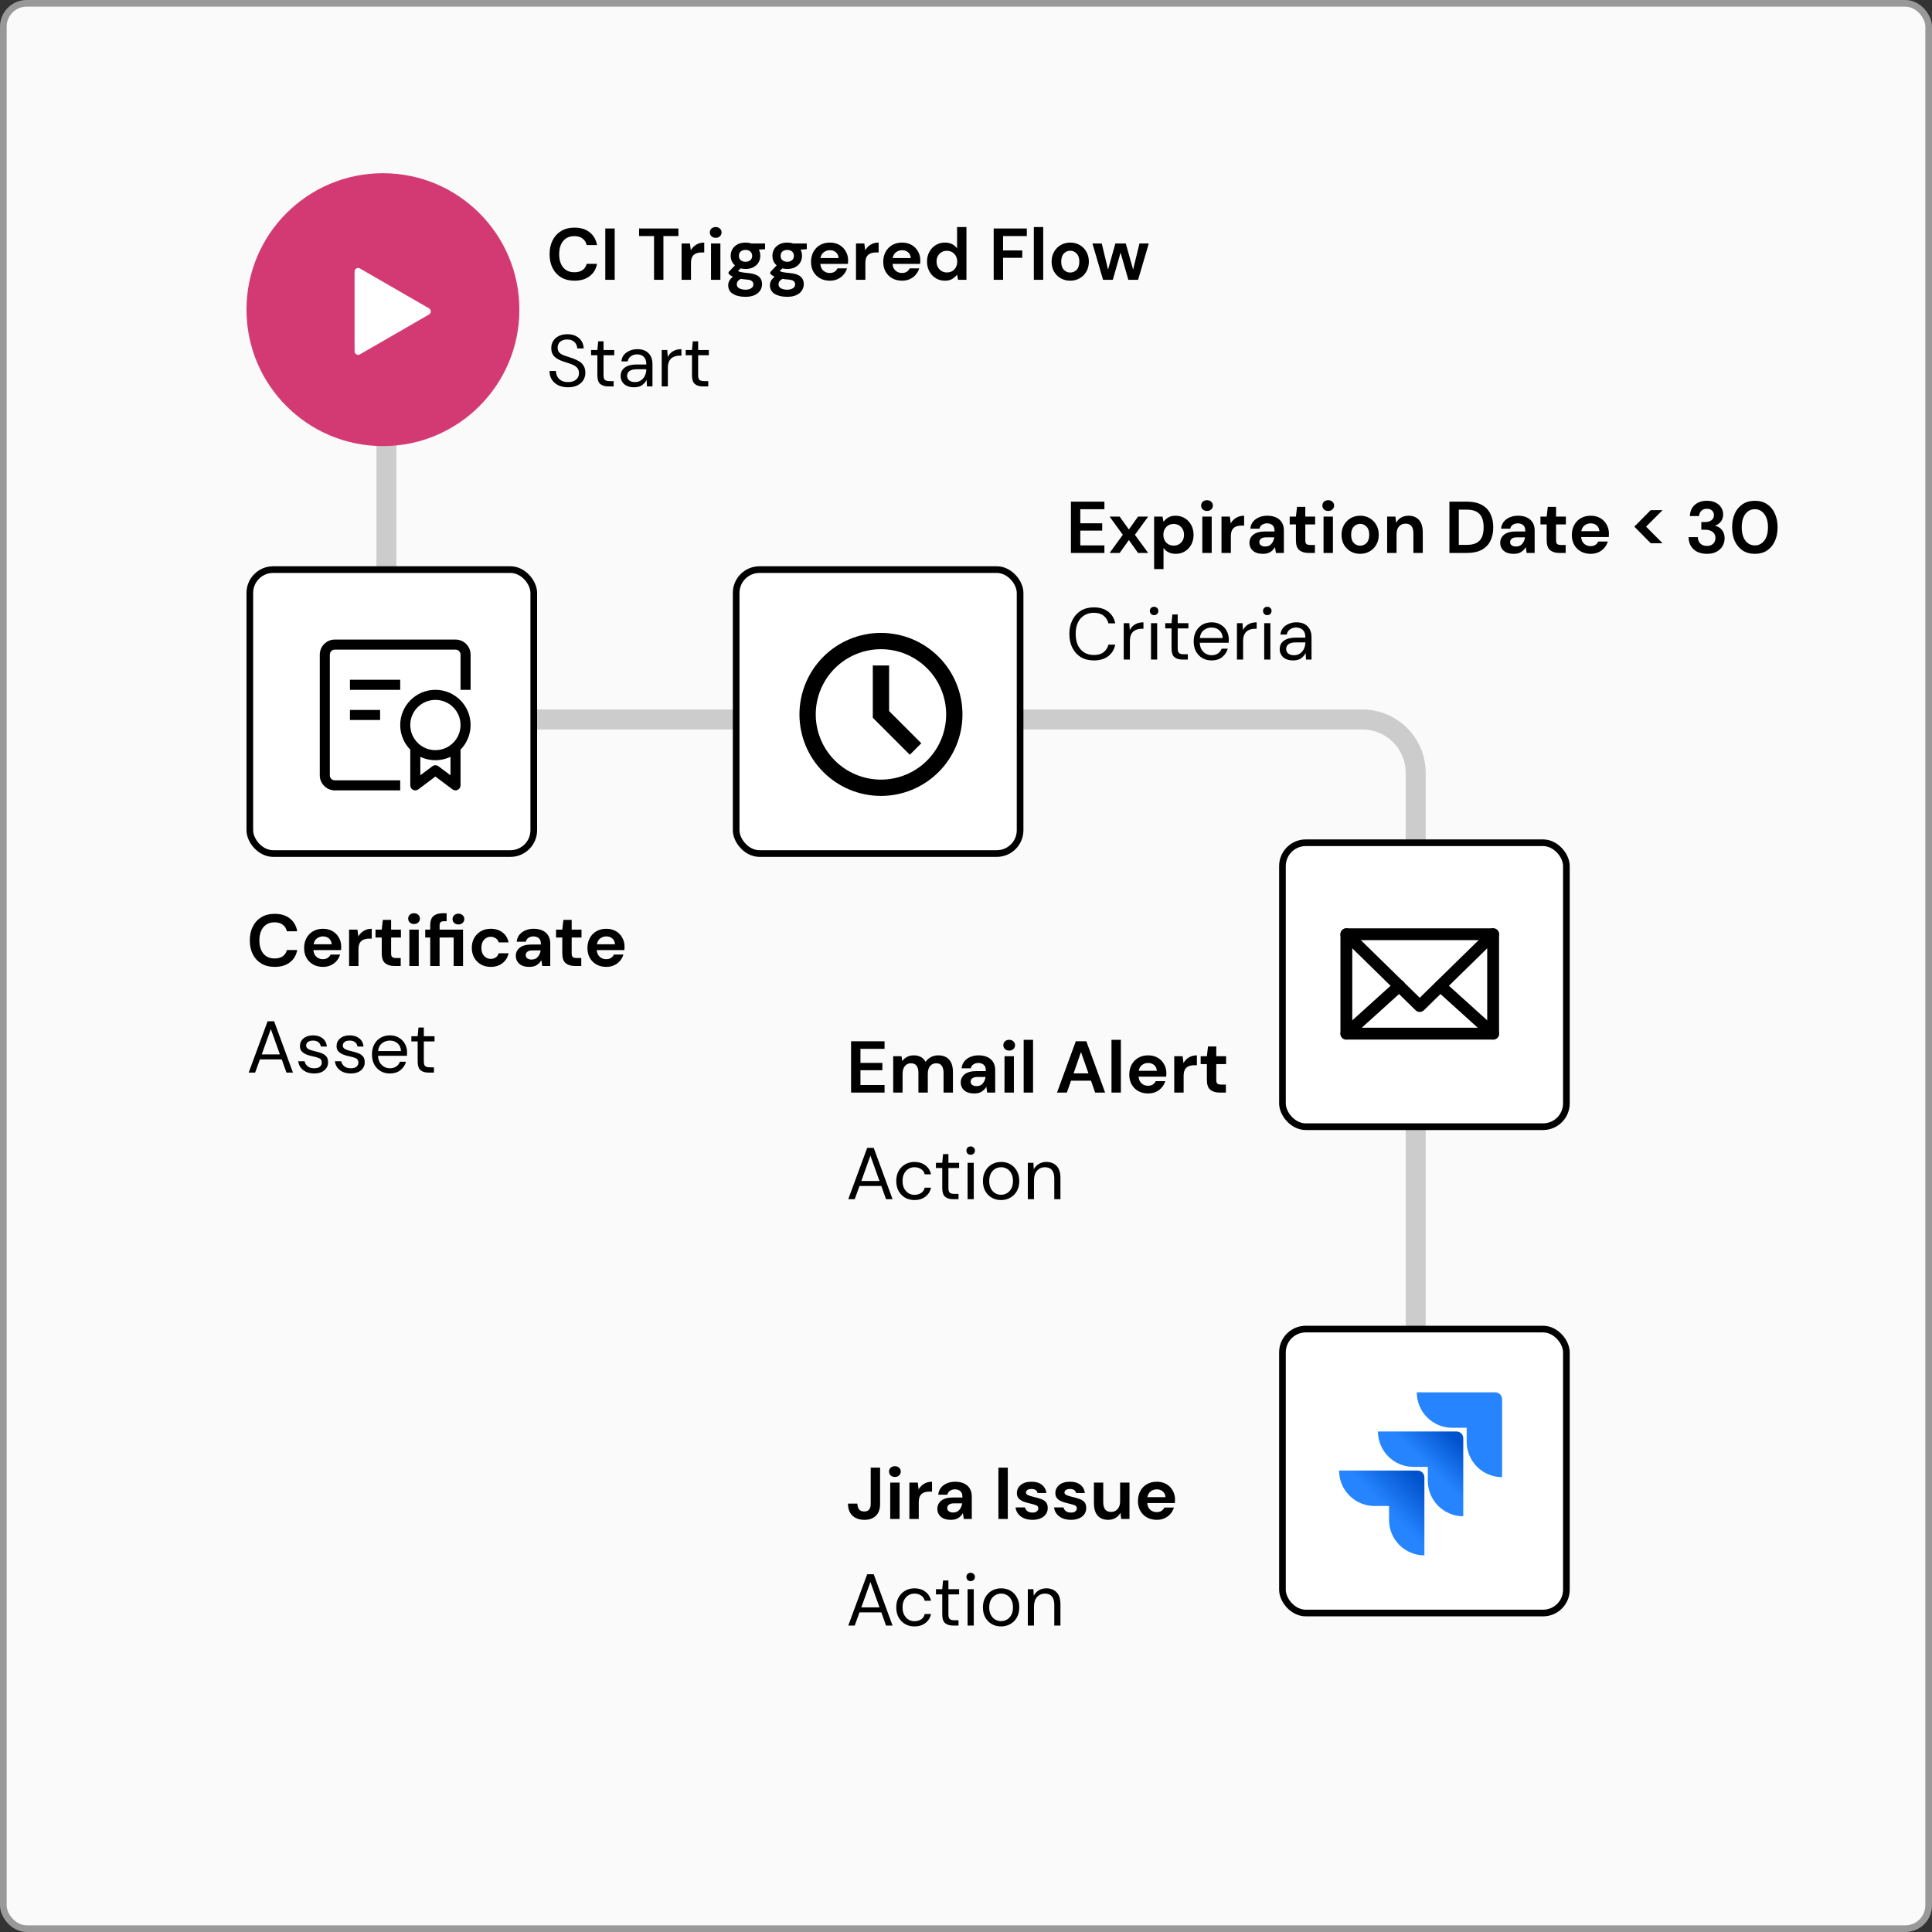 <svg width="290" height="290" viewBox="0 0 290 290" fill="none" xmlns="http://www.w3.org/2000/svg">
<rect x="0" y="0" width="290" height="290" fill="#333333" stroke="none"/>
<rect x="0.5" y="0.5" width="289" height="289" rx="3.5" fill="#FAFAFA"/>
<rect x="0.5" y="0.5" width="289" height="289" rx="3.5" stroke="#999999"/>
<path d="M58 57.5V100C58 104.418 61.582 108 66 108H204.5C208.918 108 212.5 111.582 212.5 116V208" stroke="#CCCCCC" stroke-width="3"/>
<path d="M160.748 83V75.3H165.775V76.433H162.156V78.545H165.445V79.645H162.156V81.867H165.775V83H160.748ZM166.557 83L168.537 80.272L166.557 77.544H168.064L169.45 79.48L170.825 77.544H172.343L170.352 80.272L172.343 83H170.825L169.45 81.064L168.064 83H166.557ZM173.24 85.42V77.544H174.494L174.648 78.325C174.824 78.083 175.055 77.87 175.341 77.687C175.635 77.504 176.012 77.412 176.474 77.412C176.988 77.412 177.446 77.537 177.849 77.786C178.253 78.035 178.572 78.376 178.806 78.809C179.041 79.242 179.158 79.733 179.158 80.283C179.158 80.833 179.041 81.324 178.806 81.757C178.572 82.182 178.253 82.52 177.849 82.769C177.446 83.011 176.988 83.132 176.474 83.132C176.064 83.132 175.704 83.055 175.396 82.901C175.088 82.747 174.839 82.531 174.648 82.252V85.42H173.24ZM176.177 81.9C176.625 81.9 176.995 81.75 177.288 81.449C177.582 81.148 177.728 80.76 177.728 80.283C177.728 79.806 177.582 79.414 177.288 79.106C176.995 78.798 176.625 78.644 176.177 78.644C175.723 78.644 175.349 78.798 175.055 79.106C174.769 79.407 174.626 79.795 174.626 80.272C174.626 80.749 174.769 81.141 175.055 81.449C175.349 81.75 175.723 81.9 176.177 81.9ZM181.175 76.697C180.919 76.697 180.706 76.62 180.537 76.466C180.376 76.312 180.295 76.118 180.295 75.883C180.295 75.648 180.376 75.458 180.537 75.311C180.706 75.157 180.919 75.08 181.175 75.08C181.432 75.08 181.641 75.157 181.802 75.311C181.971 75.458 182.055 75.648 182.055 75.883C182.055 76.118 181.971 76.312 181.802 76.466C181.641 76.62 181.432 76.697 181.175 76.697ZM180.471 83V77.544H181.879V83H180.471ZM183.349 83V77.544H184.603L184.735 78.567C184.933 78.215 185.2 77.936 185.538 77.731C185.882 77.518 186.286 77.412 186.748 77.412V78.897H186.352C186.044 78.897 185.769 78.945 185.527 79.04C185.285 79.135 185.094 79.3 184.955 79.535C184.823 79.77 184.757 80.096 184.757 80.514V83H183.349ZM189.591 83.132C189.122 83.132 188.737 83.059 188.436 82.912C188.135 82.758 187.912 82.556 187.765 82.307C187.618 82.058 187.545 81.783 187.545 81.482C187.545 80.976 187.743 80.565 188.139 80.25C188.535 79.935 189.129 79.777 189.921 79.777H191.307V79.645C191.307 79.271 191.201 78.996 190.988 78.82C190.775 78.644 190.511 78.556 190.196 78.556C189.91 78.556 189.661 78.626 189.448 78.765C189.235 78.897 189.103 79.095 189.052 79.359H187.677C187.714 78.963 187.846 78.618 188.073 78.325C188.308 78.032 188.608 77.808 188.975 77.654C189.342 77.493 189.752 77.412 190.207 77.412C190.984 77.412 191.597 77.606 192.044 77.995C192.491 78.384 192.715 78.934 192.715 79.645V83H191.516L191.384 82.12C191.223 82.413 190.995 82.655 190.702 82.846C190.416 83.037 190.046 83.132 189.591 83.132ZM189.91 82.032C190.313 82.032 190.625 81.9 190.845 81.636C191.072 81.372 191.215 81.046 191.274 80.657H190.075C189.701 80.657 189.433 80.727 189.272 80.866C189.111 80.998 189.03 81.163 189.03 81.361C189.03 81.574 189.111 81.739 189.272 81.856C189.433 81.973 189.646 82.032 189.91 82.032ZM196.415 83C195.843 83 195.384 82.861 195.04 82.582C194.695 82.303 194.523 81.808 194.523 81.097V78.721H193.588V77.544H194.523L194.688 76.081H195.931V77.544H197.405V78.721H195.931V81.108C195.931 81.372 195.986 81.555 196.096 81.658C196.213 81.753 196.411 81.801 196.69 81.801H197.372V83H196.415ZM199.372 76.697C199.116 76.697 198.903 76.62 198.734 76.466C198.573 76.312 198.492 76.118 198.492 75.883C198.492 75.648 198.573 75.458 198.734 75.311C198.903 75.157 199.116 75.08 199.372 75.08C199.629 75.08 199.838 75.157 199.999 75.311C200.168 75.458 200.252 75.648 200.252 75.883C200.252 76.118 200.168 76.312 199.999 76.466C199.838 76.62 199.629 76.697 199.372 76.697ZM198.668 83V77.544H200.076V83H198.668ZM204.164 83.132C203.636 83.132 203.159 83.011 202.734 82.769C202.316 82.527 201.982 82.193 201.733 81.768C201.491 81.335 201.37 80.837 201.37 80.272C201.37 79.707 201.495 79.212 201.744 78.787C201.993 78.354 202.327 78.017 202.745 77.775C203.17 77.533 203.647 77.412 204.175 77.412C204.696 77.412 205.165 77.533 205.583 77.775C206.008 78.017 206.342 78.354 206.584 78.787C206.833 79.212 206.958 79.707 206.958 80.272C206.958 80.837 206.833 81.335 206.584 81.768C206.342 82.193 206.008 82.527 205.583 82.769C205.158 83.011 204.685 83.132 204.164 83.132ZM204.164 81.911C204.531 81.911 204.85 81.775 205.121 81.504C205.392 81.225 205.528 80.815 205.528 80.272C205.528 79.729 205.392 79.322 205.121 79.051C204.85 78.772 204.534 78.633 204.175 78.633C203.801 78.633 203.478 78.772 203.207 79.051C202.943 79.322 202.811 79.729 202.811 80.272C202.811 80.815 202.943 81.225 203.207 81.504C203.478 81.775 203.797 81.911 204.164 81.911ZM208.217 83V77.544H209.46L209.57 78.468C209.739 78.145 209.981 77.889 210.296 77.698C210.619 77.507 210.996 77.412 211.429 77.412C212.104 77.412 212.628 77.625 213.002 78.05C213.376 78.475 213.563 79.099 213.563 79.92V83H212.155V80.052C212.155 79.583 212.06 79.223 211.869 78.974C211.678 78.725 211.381 78.6 210.978 78.6C210.582 78.6 210.256 78.739 209.999 79.018C209.75 79.297 209.625 79.685 209.625 80.184V83H208.217ZM217.563 83V75.3H220.192C221.094 75.3 221.835 75.461 222.414 75.784C223.001 76.099 223.434 76.547 223.712 77.126C223.998 77.698 224.141 78.373 224.141 79.15C224.141 79.927 223.998 80.606 223.712 81.185C223.434 81.757 223.001 82.204 222.414 82.527C221.835 82.842 221.094 83 220.192 83H217.563ZM218.971 81.79H220.126C220.772 81.79 221.281 81.687 221.655 81.482C222.029 81.269 222.297 80.969 222.458 80.58C222.62 80.184 222.7 79.707 222.7 79.15C222.7 78.6 222.62 78.127 222.458 77.731C222.297 77.335 222.029 77.031 221.655 76.818C221.281 76.605 220.772 76.499 220.126 76.499H218.971V81.79ZM227.232 83.132C226.762 83.132 226.377 83.059 226.077 82.912C225.776 82.758 225.552 82.556 225.406 82.307C225.259 82.058 225.186 81.783 225.186 81.482C225.186 80.976 225.384 80.565 225.78 80.25C226.176 79.935 226.77 79.777 227.562 79.777H228.948V79.645C228.948 79.271 228.841 78.996 228.629 78.82C228.416 78.644 228.152 78.556 227.837 78.556C227.551 78.556 227.301 78.626 227.089 78.765C226.876 78.897 226.744 79.095 226.693 79.359H225.318C225.354 78.963 225.486 78.618 225.714 78.325C225.948 78.032 226.249 77.808 226.616 77.654C226.982 77.493 227.393 77.412 227.848 77.412C228.625 77.412 229.237 77.606 229.685 77.995C230.132 78.384 230.356 78.934 230.356 79.645V83H229.157L229.025 82.12C228.863 82.413 228.636 82.655 228.343 82.846C228.057 83.037 227.686 83.132 227.232 83.132ZM227.551 82.032C227.954 82.032 228.266 81.9 228.486 81.636C228.713 81.372 228.856 81.046 228.915 80.657H227.716C227.342 80.657 227.074 80.727 226.913 80.866C226.751 80.998 226.671 81.163 226.671 81.361C226.671 81.574 226.751 81.739 226.913 81.856C227.074 81.973 227.287 82.032 227.551 82.032ZM234.055 83C233.483 83 233.025 82.861 232.68 82.582C232.336 82.303 232.163 81.808 232.163 81.097V78.721H231.228V77.544H232.163L232.328 76.081H233.571V77.544H235.045V78.721H233.571V81.108C233.571 81.372 233.626 81.555 233.736 81.658C233.854 81.753 234.052 81.801 234.33 81.801H235.012V83H234.055ZM238.765 83.132C238.215 83.132 237.728 83.015 237.302 82.78C236.877 82.545 236.543 82.215 236.301 81.79C236.059 81.365 235.938 80.873 235.938 80.316C235.938 79.751 236.056 79.249 236.29 78.809C236.532 78.369 236.862 78.028 237.28 77.786C237.706 77.537 238.204 77.412 238.776 77.412C239.312 77.412 239.785 77.529 240.195 77.764C240.606 77.999 240.925 78.321 241.152 78.732C241.387 79.135 241.504 79.586 241.504 80.085C241.504 80.166 241.501 80.25 241.493 80.338C241.493 80.426 241.49 80.518 241.482 80.613H237.335C237.365 81.038 237.511 81.372 237.775 81.614C238.047 81.856 238.373 81.977 238.754 81.977C239.04 81.977 239.279 81.915 239.469 81.79C239.667 81.658 239.814 81.489 239.909 81.284H241.339C241.237 81.629 241.064 81.944 240.822 82.23C240.588 82.509 240.294 82.729 239.942 82.89C239.598 83.051 239.205 83.132 238.765 83.132ZM238.776 78.556C238.432 78.556 238.127 78.655 237.863 78.853C237.599 79.044 237.431 79.337 237.357 79.733H240.074C240.052 79.374 239.92 79.088 239.678 78.875C239.436 78.662 239.136 78.556 238.776 78.556ZM247.774 81.537L245.321 79.051L247.774 76.576H249.556L247.081 79.051L249.556 81.537H247.774ZM256.219 83.132C255.713 83.132 255.255 83.044 254.844 82.868C254.433 82.685 254.103 82.406 253.854 82.032C253.605 81.658 253.473 81.189 253.458 80.624H254.844C254.851 80.998 254.972 81.313 255.207 81.57C255.449 81.819 255.786 81.944 256.219 81.944C256.63 81.944 256.945 81.83 257.165 81.603C257.385 81.376 257.495 81.09 257.495 80.745C257.495 80.342 257.348 80.037 257.055 79.832C256.769 79.619 256.399 79.513 255.944 79.513H255.372V78.358H255.955C256.329 78.358 256.641 78.27 256.89 78.094C257.139 77.918 257.264 77.658 257.264 77.313C257.264 77.027 257.169 76.8 256.978 76.631C256.795 76.455 256.538 76.367 256.208 76.367C255.849 76.367 255.566 76.473 255.361 76.686C255.163 76.899 255.053 77.159 255.031 77.467H253.656C253.685 76.756 253.931 76.195 254.393 75.784C254.862 75.373 255.467 75.168 256.208 75.168C256.736 75.168 257.18 75.263 257.539 75.454C257.906 75.637 258.181 75.883 258.364 76.191C258.555 76.499 258.65 76.84 258.65 77.214C258.65 77.647 258.529 78.013 258.287 78.314C258.052 78.607 257.759 78.805 257.407 78.908C257.84 78.996 258.192 79.209 258.463 79.546C258.734 79.876 258.87 80.294 258.87 80.8C258.87 81.225 258.767 81.614 258.562 81.966C258.357 82.318 258.056 82.6 257.66 82.813C257.271 83.026 256.791 83.132 256.219 83.132ZM263.41 83.132C262.699 83.132 262.09 82.967 261.584 82.637C261.078 82.3 260.686 81.834 260.407 81.24C260.136 80.639 260 79.942 260 79.15C260 78.365 260.136 77.672 260.407 77.071C260.686 76.47 261.078 76.004 261.584 75.674C262.09 75.337 262.699 75.168 263.41 75.168C264.121 75.168 264.73 75.337 265.236 75.674C265.742 76.004 266.131 76.47 266.402 77.071C266.681 77.672 266.82 78.365 266.82 79.15C266.82 79.942 266.681 80.639 266.402 81.24C266.131 81.834 265.742 82.3 265.236 82.637C264.73 82.967 264.121 83.132 263.41 83.132ZM263.41 81.867C263.989 81.867 264.462 81.625 264.829 81.141C265.196 80.657 265.379 79.993 265.379 79.15C265.379 78.307 265.196 77.643 264.829 77.159C264.462 76.675 263.989 76.433 263.41 76.433C262.823 76.433 262.347 76.675 261.98 77.159C261.621 77.643 261.441 78.307 261.441 79.15C261.441 79.993 261.621 80.657 261.98 81.141C262.347 81.625 262.823 81.867 263.41 81.867ZM164.191 99.132C163.436 99.132 162.783 98.967 162.233 98.637C161.69 98.3 161.269 97.834 160.968 97.24C160.667 96.639 160.517 95.942 160.517 95.15C160.517 94.365 160.667 93.676 160.968 93.082C161.269 92.481 161.69 92.011 162.233 91.674C162.783 91.337 163.436 91.168 164.191 91.168C165.071 91.168 165.786 91.381 166.336 91.806C166.893 92.224 167.249 92.811 167.403 93.566H166.38C166.263 93.089 166.021 92.708 165.654 92.422C165.295 92.129 164.807 91.982 164.191 91.982C163.641 91.982 163.161 92.11 162.75 92.367C162.339 92.616 162.02 92.979 161.793 93.456C161.573 93.925 161.463 94.49 161.463 95.15C161.463 95.81 161.573 96.378 161.793 96.855C162.02 97.324 162.339 97.687 162.75 97.944C163.161 98.193 163.641 98.318 164.191 98.318C164.807 98.318 165.295 98.179 165.654 97.9C166.021 97.614 166.263 97.236 166.38 96.767H167.403C167.249 97.508 166.893 98.087 166.336 98.505C165.786 98.923 165.071 99.132 164.191 99.132ZM168.676 99V93.544H169.512L169.589 94.589C169.758 94.23 170.014 93.944 170.359 93.731C170.704 93.518 171.129 93.412 171.635 93.412V94.38H171.382C171.059 94.38 170.762 94.439 170.491 94.556C170.22 94.666 170.003 94.857 169.842 95.128C169.681 95.399 169.6 95.773 169.6 96.25V99H168.676ZM173.233 92.334C173.05 92.334 172.896 92.275 172.771 92.158C172.654 92.033 172.595 91.879 172.595 91.696C172.595 91.52 172.654 91.373 172.771 91.256C172.896 91.139 173.05 91.08 173.233 91.08C173.409 91.08 173.559 91.139 173.684 91.256C173.809 91.373 173.871 91.52 173.871 91.696C173.871 91.879 173.809 92.033 173.684 92.158C173.559 92.275 173.409 92.334 173.233 92.334ZM172.771 99V93.544H173.695V99H172.771ZM177.46 99C176.961 99 176.569 98.879 176.283 98.637C175.997 98.395 175.854 97.959 175.854 97.328V94.325H174.908V93.544H175.854L175.975 92.235H176.778V93.544H178.384V94.325H176.778V97.328C176.778 97.673 176.848 97.907 176.987 98.032C177.126 98.149 177.372 98.208 177.724 98.208H178.296V99H177.46ZM181.86 99.132C181.34 99.132 180.878 99.015 180.474 98.78C180.071 98.538 179.752 98.204 179.517 97.779C179.29 97.354 179.176 96.851 179.176 96.272C179.176 95.7 179.29 95.201 179.517 94.776C179.745 94.343 180.06 94.01 180.463 93.775C180.874 93.533 181.347 93.412 181.882 93.412C182.41 93.412 182.865 93.533 183.246 93.775C183.635 94.01 183.932 94.321 184.137 94.71C184.343 95.099 184.445 95.517 184.445 95.964C184.445 96.045 184.442 96.125 184.434 96.206C184.434 96.287 184.434 96.378 184.434 96.481H180.089C180.111 96.899 180.207 97.247 180.375 97.526C180.551 97.797 180.768 98.003 181.024 98.142C181.288 98.281 181.567 98.351 181.86 98.351C182.242 98.351 182.561 98.263 182.817 98.087C183.074 97.911 183.261 97.673 183.378 97.372H184.291C184.145 97.878 183.862 98.3 183.444 98.637C183.034 98.967 182.506 99.132 181.86 99.132ZM181.86 94.193C181.42 94.193 181.028 94.329 180.683 94.6C180.346 94.864 180.152 95.253 180.1 95.766H183.532C183.51 95.275 183.342 94.89 183.026 94.611C182.711 94.332 182.322 94.193 181.86 94.193ZM185.67 99V93.544H186.506L186.583 94.589C186.752 94.23 187.008 93.944 187.353 93.731C187.698 93.518 188.123 93.412 188.629 93.412V94.38H188.376C188.053 94.38 187.756 94.439 187.485 94.556C187.214 94.666 186.997 94.857 186.836 95.128C186.675 95.399 186.594 95.773 186.594 96.25V99H185.67ZM190.227 92.334C190.044 92.334 189.89 92.275 189.765 92.158C189.648 92.033 189.589 91.879 189.589 91.696C189.589 91.52 189.648 91.373 189.765 91.256C189.89 91.139 190.044 91.08 190.227 91.08C190.403 91.08 190.554 91.139 190.678 91.256C190.803 91.373 190.865 91.52 190.865 91.696C190.865 91.879 190.803 92.033 190.678 92.158C190.554 92.275 190.403 92.334 190.227 92.334ZM189.765 99V93.544H190.689V99H189.765ZM194.113 99.132C193.658 99.132 193.281 99.055 192.98 98.901C192.679 98.747 192.456 98.542 192.309 98.285C192.162 98.028 192.089 97.75 192.089 97.449C192.089 96.892 192.302 96.463 192.727 96.162C193.152 95.861 193.732 95.711 194.465 95.711H195.939V95.645C195.939 95.168 195.814 94.809 195.565 94.567C195.316 94.318 194.982 94.193 194.564 94.193C194.205 94.193 193.893 94.285 193.629 94.468C193.372 94.644 193.211 94.904 193.145 95.249H192.199C192.236 94.853 192.368 94.519 192.595 94.248C192.83 93.977 193.119 93.771 193.464 93.632C193.809 93.485 194.175 93.412 194.564 93.412C195.327 93.412 195.899 93.617 196.28 94.028C196.669 94.431 196.863 94.97 196.863 95.645V99H196.038L195.983 98.021C195.829 98.329 195.602 98.593 195.301 98.813C195.008 99.026 194.612 99.132 194.113 99.132ZM194.256 98.351C194.608 98.351 194.909 98.259 195.158 98.076C195.415 97.893 195.609 97.654 195.741 97.361C195.873 97.068 195.939 96.76 195.939 96.437V96.426H194.542C193.999 96.426 193.614 96.521 193.387 96.712C193.167 96.895 193.057 97.126 193.057 97.405C193.057 97.691 193.16 97.922 193.365 98.098C193.578 98.267 193.875 98.351 194.256 98.351Z" fill="black"/>
<path d="M127.748 164V156.3H132.775V157.433H129.156V159.545H132.445V160.645H129.156V162.867H132.775V164H127.748ZM134.074 164V158.544H135.317L135.438 159.281C135.614 159.017 135.845 158.808 136.131 158.654C136.425 158.493 136.762 158.412 137.143 158.412C137.987 158.412 138.584 158.738 138.936 159.391C139.134 159.09 139.398 158.852 139.728 158.676C140.066 158.5 140.432 158.412 140.828 158.412C141.54 158.412 142.086 158.625 142.467 159.05C142.849 159.475 143.039 160.099 143.039 160.92V164H141.631V161.052C141.631 160.583 141.54 160.223 141.356 159.974C141.18 159.725 140.905 159.6 140.531 159.6C140.15 159.6 139.842 159.739 139.607 160.018C139.38 160.297 139.266 160.685 139.266 161.184V164H137.858V161.052C137.858 160.583 137.767 160.223 137.583 159.974C137.4 159.725 137.118 159.6 136.736 159.6C136.362 159.6 136.058 159.739 135.823 160.018C135.596 160.297 135.482 160.685 135.482 161.184V164H134.074ZM146.257 164.132C145.788 164.132 145.403 164.059 145.102 163.912C144.801 163.758 144.578 163.556 144.431 163.307C144.284 163.058 144.211 162.783 144.211 162.482C144.211 161.976 144.409 161.565 144.805 161.25C145.201 160.935 145.795 160.777 146.587 160.777H147.973V160.645C147.973 160.271 147.867 159.996 147.654 159.82C147.441 159.644 147.177 159.556 146.862 159.556C146.576 159.556 146.327 159.626 146.114 159.765C145.901 159.897 145.769 160.095 145.718 160.359H144.343C144.38 159.963 144.512 159.618 144.739 159.325C144.974 159.032 145.274 158.808 145.641 158.654C146.008 158.493 146.418 158.412 146.873 158.412C147.65 158.412 148.263 158.606 148.71 158.995C149.157 159.384 149.381 159.934 149.381 160.645V164H148.182L148.05 163.12C147.889 163.413 147.661 163.655 147.368 163.846C147.082 164.037 146.712 164.132 146.257 164.132ZM146.576 163.032C146.979 163.032 147.291 162.9 147.511 162.636C147.738 162.372 147.881 162.046 147.94 161.657H146.741C146.367 161.657 146.099 161.727 145.938 161.866C145.777 161.998 145.696 162.163 145.696 162.361C145.696 162.574 145.777 162.739 145.938 162.856C146.099 162.973 146.312 163.032 146.576 163.032ZM151.484 157.697C151.227 157.697 151.014 157.62 150.846 157.466C150.684 157.312 150.604 157.118 150.604 156.883C150.604 156.648 150.684 156.458 150.846 156.311C151.014 156.157 151.227 156.08 151.484 156.08C151.74 156.08 151.949 156.157 152.111 156.311C152.279 156.458 152.364 156.648 152.364 156.883C152.364 157.118 152.279 157.312 152.111 157.466C151.949 157.62 151.74 157.697 151.484 157.697ZM150.78 164V158.544H152.188V164H150.78ZM153.657 164V156.08H155.065V164H153.657ZM158.663 164L161.479 156.3H163.063L165.879 164H164.383L163.767 162.218H160.764L160.137 164H158.663ZM161.149 161.118H163.382L162.26 157.917L161.149 161.118ZM166.838 164V156.08H168.246V164H166.838ZM172.336 164.132C171.786 164.132 171.298 164.015 170.873 163.78C170.447 163.545 170.114 163.215 169.872 162.79C169.63 162.365 169.509 161.873 169.509 161.316C169.509 160.751 169.626 160.249 169.861 159.809C170.103 159.369 170.433 159.028 170.851 158.786C171.276 158.537 171.775 158.412 172.347 158.412C172.882 158.412 173.355 158.529 173.766 158.764C174.176 158.999 174.495 159.321 174.723 159.732C174.957 160.135 175.075 160.586 175.075 161.085C175.075 161.166 175.071 161.25 175.064 161.338C175.064 161.426 175.06 161.518 175.053 161.613H170.906C170.935 162.038 171.082 162.372 171.346 162.614C171.617 162.856 171.943 162.977 172.325 162.977C172.611 162.977 172.849 162.915 173.04 162.79C173.238 162.658 173.384 162.489 173.48 162.284H174.91C174.807 162.629 174.635 162.944 174.393 163.23C174.158 163.509 173.865 163.729 173.513 163.89C173.168 164.051 172.776 164.132 172.336 164.132ZM172.347 159.556C172.002 159.556 171.698 159.655 171.434 159.853C171.17 160.044 171.001 160.337 170.928 160.733H173.645C173.623 160.374 173.491 160.088 173.249 159.875C173.007 159.662 172.706 159.556 172.347 159.556ZM176.259 164V158.544H177.513L177.645 159.567C177.843 159.215 178.111 158.936 178.448 158.731C178.793 158.518 179.196 158.412 179.658 158.412V159.897H179.262C178.954 159.897 178.679 159.945 178.437 160.04C178.195 160.135 178.004 160.3 177.865 160.535C177.733 160.77 177.667 161.096 177.667 161.514V164H176.259ZM183.051 164C182.479 164 182.021 163.861 181.676 163.582C181.332 163.303 181.159 162.808 181.159 162.097V159.721H180.224V158.544H181.159L181.324 157.081H182.567V158.544H184.041V159.721H182.567V162.108C182.567 162.372 182.622 162.555 182.732 162.658C182.85 162.753 183.048 162.801 183.326 162.801H184.008V164H183.051ZM127.33 180L130.168 172.3H131.147L133.974 180H132.995L132.291 178.02H129.013L128.298 180H127.33ZM129.288 177.272H132.016L130.652 173.466L129.288 177.272ZM137.271 180.132C136.75 180.132 136.281 180.015 135.863 179.78C135.452 179.538 135.126 179.204 134.884 178.779C134.649 178.346 134.532 177.844 134.532 177.272C134.532 176.7 134.649 176.201 134.884 175.776C135.126 175.343 135.452 175.01 135.863 174.775C136.281 174.533 136.75 174.412 137.271 174.412C137.916 174.412 138.459 174.581 138.899 174.918C139.346 175.255 139.629 175.706 139.746 176.271H138.8C138.727 175.934 138.547 175.673 138.261 175.49C137.975 175.299 137.641 175.204 137.26 175.204C136.952 175.204 136.662 175.281 136.391 175.435C136.12 175.589 135.9 175.82 135.731 176.128C135.562 176.436 135.478 176.817 135.478 177.272C135.478 177.727 135.562 178.108 135.731 178.416C135.9 178.724 136.12 178.959 136.391 179.12C136.662 179.274 136.952 179.351 137.26 179.351C137.641 179.351 137.975 179.259 138.261 179.076C138.547 178.885 138.727 178.618 138.8 178.273H139.746C139.636 178.823 139.357 179.27 138.91 179.615C138.463 179.96 137.916 180.132 137.271 180.132ZM143.042 180C142.543 180 142.151 179.879 141.865 179.637C141.579 179.395 141.436 178.959 141.436 178.328V175.325H140.49V174.544H141.436L141.557 173.235H142.36V174.544H143.966V175.325H142.36V178.328C142.36 178.673 142.43 178.907 142.569 179.032C142.708 179.149 142.954 179.208 143.306 179.208H143.878V180H143.042ZM145.701 173.334C145.518 173.334 145.364 173.275 145.239 173.158C145.122 173.033 145.063 172.879 145.063 172.696C145.063 172.52 145.122 172.373 145.239 172.256C145.364 172.139 145.518 172.08 145.701 172.08C145.877 172.08 146.027 172.139 146.152 172.256C146.277 172.373 146.339 172.52 146.339 172.696C146.339 172.879 146.277 173.033 146.152 173.158C146.027 173.275 145.877 173.334 145.701 173.334ZM145.239 180V174.544H146.163V180H145.239ZM150.258 180.132C149.744 180.132 149.282 180.015 148.872 179.78C148.461 179.545 148.135 179.215 147.893 178.79C147.658 178.357 147.541 177.851 147.541 177.272C147.541 176.693 147.662 176.19 147.904 175.765C148.146 175.332 148.472 174.999 148.883 174.764C149.301 174.529 149.766 174.412 150.28 174.412C150.793 174.412 151.255 174.529 151.666 174.764C152.076 174.999 152.399 175.332 152.634 175.765C152.876 176.19 152.997 176.693 152.997 177.272C152.997 177.851 152.876 178.357 152.634 178.79C152.392 179.215 152.062 179.545 151.644 179.78C151.233 180.015 150.771 180.132 150.258 180.132ZM150.258 179.34C150.573 179.34 150.866 179.263 151.138 179.109C151.409 178.955 151.629 178.724 151.798 178.416C151.966 178.108 152.051 177.727 152.051 177.272C152.051 176.817 151.966 176.436 151.798 176.128C151.636 175.82 151.42 175.589 151.149 175.435C150.877 175.281 150.588 175.204 150.28 175.204C149.964 175.204 149.671 175.281 149.4 175.435C149.128 175.589 148.908 175.82 148.74 176.128C148.571 176.436 148.487 176.817 148.487 177.272C148.487 177.727 148.571 178.108 148.74 178.416C148.908 178.724 149.125 178.955 149.389 179.109C149.66 179.263 149.95 179.34 150.258 179.34ZM154.281 180V174.544H155.117L155.172 175.523C155.348 175.178 155.601 174.907 155.931 174.709C156.261 174.511 156.635 174.412 157.053 174.412C157.699 174.412 158.212 174.61 158.593 175.006C158.982 175.395 159.176 175.996 159.176 176.81V180H158.252V176.909C158.252 175.772 157.783 175.204 156.844 175.204C156.375 175.204 155.983 175.376 155.667 175.721C155.359 176.058 155.205 176.542 155.205 177.173V180H154.281Z" fill="black"/>
<path d="M129.761 228.132C129.013 228.132 128.412 227.923 127.957 227.505C127.51 227.08 127.286 226.478 127.286 225.701H128.694C128.701 226.06 128.786 226.346 128.947 226.559C129.108 226.772 129.369 226.878 129.728 226.878C130.065 226.878 130.311 226.779 130.465 226.581C130.619 226.376 130.696 226.108 130.696 225.778V220.3H132.104V225.778C132.104 226.533 131.891 227.116 131.466 227.527C131.048 227.93 130.48 228.132 129.761 228.132ZM134.328 221.697C134.072 221.697 133.859 221.62 133.69 221.466C133.529 221.312 133.448 221.118 133.448 220.883C133.448 220.648 133.529 220.458 133.69 220.311C133.859 220.157 134.072 220.08 134.328 220.08C134.585 220.08 134.794 220.157 134.955 220.311C135.124 220.458 135.208 220.648 135.208 220.883C135.208 221.118 135.124 221.312 134.955 221.466C134.794 221.62 134.585 221.697 134.328 221.697ZM133.624 228V222.544H135.032V228H133.624ZM136.502 228V222.544H137.756L137.888 223.567C138.086 223.215 138.354 222.936 138.691 222.731C139.036 222.518 139.439 222.412 139.901 222.412V223.897H139.505C139.197 223.897 138.922 223.945 138.68 224.04C138.438 224.135 138.247 224.3 138.108 224.535C137.976 224.77 137.91 225.096 137.91 225.514V228H136.502ZM142.744 228.132C142.275 228.132 141.89 228.059 141.589 227.912C141.289 227.758 141.065 227.556 140.918 227.307C140.772 227.058 140.698 226.783 140.698 226.482C140.698 225.976 140.896 225.565 141.292 225.25C141.688 224.935 142.282 224.777 143.074 224.777H144.46V224.645C144.46 224.271 144.354 223.996 144.141 223.82C143.929 223.644 143.665 223.556 143.349 223.556C143.063 223.556 142.814 223.626 142.601 223.765C142.389 223.897 142.257 224.095 142.205 224.359H140.83C140.867 223.963 140.999 223.618 141.226 223.325C141.461 223.032 141.762 222.808 142.128 222.654C142.495 222.493 142.906 222.412 143.36 222.412C144.138 222.412 144.75 222.606 145.197 222.995C145.645 223.384 145.868 223.934 145.868 224.645V228H144.669L144.537 227.12C144.376 227.413 144.149 227.655 143.855 227.846C143.569 228.037 143.199 228.132 142.744 228.132ZM143.063 227.032C143.467 227.032 143.778 226.9 143.998 226.636C144.226 226.372 144.369 226.046 144.427 225.657H143.228C142.854 225.657 142.587 225.727 142.425 225.866C142.264 225.998 142.183 226.163 142.183 226.361C142.183 226.574 142.264 226.739 142.425 226.856C142.587 226.973 142.799 227.032 143.063 227.032ZM149.866 228V220.3H151.274V228H149.866ZM154.989 228.132C154.505 228.132 154.079 228.055 153.713 227.901C153.346 227.74 153.053 227.52 152.833 227.241C152.613 226.962 152.481 226.64 152.437 226.273H153.856C153.9 226.486 154.017 226.669 154.208 226.823C154.406 226.97 154.659 227.043 154.967 227.043C155.275 227.043 155.498 226.981 155.638 226.856C155.784 226.731 155.858 226.588 155.858 226.427C155.858 226.192 155.755 226.035 155.55 225.954C155.344 225.866 155.058 225.782 154.692 225.701C154.457 225.65 154.219 225.587 153.977 225.514C153.735 225.441 153.511 225.349 153.306 225.239C153.108 225.122 152.946 224.975 152.822 224.799C152.697 224.616 152.635 224.392 152.635 224.128C152.635 223.644 152.825 223.237 153.207 222.907C153.595 222.577 154.138 222.412 154.835 222.412C155.48 222.412 155.993 222.562 156.375 222.863C156.763 223.164 156.994 223.578 157.068 224.106H155.737C155.656 223.703 155.352 223.501 154.824 223.501C154.56 223.501 154.354 223.552 154.208 223.655C154.068 223.758 153.999 223.886 153.999 224.04C153.999 224.201 154.105 224.33 154.318 224.425C154.53 224.52 154.813 224.608 155.165 224.689C155.546 224.777 155.894 224.876 156.21 224.986C156.532 225.089 156.789 225.246 156.98 225.459C157.17 225.664 157.266 225.961 157.266 226.35C157.273 226.687 157.185 226.992 157.002 227.263C156.818 227.534 156.554 227.747 156.21 227.901C155.865 228.055 155.458 228.132 154.989 228.132ZM160.768 228.132C160.284 228.132 159.859 228.055 159.492 227.901C159.125 227.74 158.832 227.52 158.612 227.241C158.392 226.962 158.26 226.64 158.216 226.273H159.635C159.679 226.486 159.796 226.669 159.987 226.823C160.185 226.97 160.438 227.043 160.746 227.043C161.054 227.043 161.278 226.981 161.417 226.856C161.564 226.731 161.637 226.588 161.637 226.427C161.637 226.192 161.534 226.035 161.329 225.954C161.124 225.866 160.838 225.782 160.471 225.701C160.236 225.65 159.998 225.587 159.756 225.514C159.514 225.441 159.29 225.349 159.085 225.239C158.887 225.122 158.726 224.975 158.601 224.799C158.476 224.616 158.414 224.392 158.414 224.128C158.414 223.644 158.605 223.237 158.986 222.907C159.375 222.577 159.917 222.412 160.614 222.412C161.259 222.412 161.773 222.562 162.154 222.863C162.543 223.164 162.774 223.578 162.847 224.106H161.516C161.435 223.703 161.131 223.501 160.603 223.501C160.339 223.501 160.134 223.552 159.987 223.655C159.848 223.758 159.778 223.886 159.778 224.04C159.778 224.201 159.884 224.33 160.097 224.425C160.31 224.52 160.592 224.608 160.944 224.689C161.325 224.777 161.674 224.876 161.989 224.986C162.312 225.089 162.568 225.246 162.759 225.459C162.95 225.664 163.045 225.961 163.045 226.35C163.052 226.687 162.964 226.992 162.781 227.263C162.598 227.534 162.334 227.747 161.989 227.901C161.644 228.055 161.237 228.132 160.768 228.132ZM166.338 228.132C165.656 228.132 165.128 227.919 164.754 227.494C164.387 227.069 164.204 226.445 164.204 225.624V222.544H165.601V225.492C165.601 225.961 165.696 226.321 165.887 226.57C166.078 226.819 166.378 226.944 166.789 226.944C167.178 226.944 167.497 226.805 167.746 226.526C168.003 226.247 168.131 225.859 168.131 225.36V222.544H169.539V228H168.296L168.186 227.076C168.017 227.399 167.772 227.655 167.449 227.846C167.134 228.037 166.763 228.132 166.338 228.132ZM173.636 228.132C173.086 228.132 172.598 228.015 172.173 227.78C171.747 227.545 171.414 227.215 171.172 226.79C170.93 226.365 170.809 225.873 170.809 225.316C170.809 224.751 170.926 224.249 171.161 223.809C171.403 223.369 171.733 223.028 172.151 222.786C172.576 222.537 173.075 222.412 173.647 222.412C174.182 222.412 174.655 222.529 175.066 222.764C175.476 222.999 175.795 223.321 176.023 223.732C176.257 224.135 176.375 224.586 176.375 225.085C176.375 225.166 176.371 225.25 176.364 225.338C176.364 225.426 176.36 225.518 176.353 225.613H172.206C172.235 226.038 172.382 226.372 172.646 226.614C172.917 226.856 173.243 226.977 173.625 226.977C173.911 226.977 174.149 226.915 174.34 226.79C174.538 226.658 174.684 226.489 174.78 226.284H176.21C176.107 226.629 175.935 226.944 175.693 227.23C175.458 227.509 175.165 227.729 174.813 227.89C174.468 228.051 174.076 228.132 173.636 228.132ZM173.647 223.556C173.302 223.556 172.998 223.655 172.734 223.853C172.47 224.044 172.301 224.337 172.228 224.733H174.945C174.923 224.374 174.791 224.088 174.549 223.875C174.307 223.662 174.006 223.556 173.647 223.556ZM127.33 244L130.168 236.3H131.147L133.974 244H132.995L132.291 242.02H129.013L128.298 244H127.33ZM129.288 241.272H132.016L130.652 237.466L129.288 241.272ZM137.271 244.132C136.75 244.132 136.281 244.015 135.863 243.78C135.452 243.538 135.126 243.204 134.884 242.779C134.649 242.346 134.532 241.844 134.532 241.272C134.532 240.7 134.649 240.201 134.884 239.776C135.126 239.343 135.452 239.01 135.863 238.775C136.281 238.533 136.75 238.412 137.271 238.412C137.916 238.412 138.459 238.581 138.899 238.918C139.346 239.255 139.629 239.706 139.746 240.271H138.8C138.727 239.934 138.547 239.673 138.261 239.49C137.975 239.299 137.641 239.204 137.26 239.204C136.952 239.204 136.662 239.281 136.391 239.435C136.12 239.589 135.9 239.82 135.731 240.128C135.562 240.436 135.478 240.817 135.478 241.272C135.478 241.727 135.562 242.108 135.731 242.416C135.9 242.724 136.12 242.959 136.391 243.12C136.662 243.274 136.952 243.351 137.26 243.351C137.641 243.351 137.975 243.259 138.261 243.076C138.547 242.885 138.727 242.618 138.8 242.273H139.746C139.636 242.823 139.357 243.27 138.91 243.615C138.463 243.96 137.916 244.132 137.271 244.132ZM143.042 244C142.543 244 142.151 243.879 141.865 243.637C141.579 243.395 141.436 242.959 141.436 242.328V239.325H140.49V238.544H141.436L141.557 237.235H142.36V238.544H143.966V239.325H142.36V242.328C142.36 242.673 142.43 242.907 142.569 243.032C142.708 243.149 142.954 243.208 143.306 243.208H143.878V244H143.042ZM145.701 237.334C145.518 237.334 145.364 237.275 145.239 237.158C145.122 237.033 145.063 236.879 145.063 236.696C145.063 236.52 145.122 236.373 145.239 236.256C145.364 236.139 145.518 236.08 145.701 236.08C145.877 236.08 146.027 236.139 146.152 236.256C146.277 236.373 146.339 236.52 146.339 236.696C146.339 236.879 146.277 237.033 146.152 237.158C146.027 237.275 145.877 237.334 145.701 237.334ZM145.239 244V238.544H146.163V244H145.239ZM150.258 244.132C149.744 244.132 149.282 244.015 148.872 243.78C148.461 243.545 148.135 243.215 147.893 242.79C147.658 242.357 147.541 241.851 147.541 241.272C147.541 240.693 147.662 240.19 147.904 239.765C148.146 239.332 148.472 238.999 148.883 238.764C149.301 238.529 149.766 238.412 150.28 238.412C150.793 238.412 151.255 238.529 151.666 238.764C152.076 238.999 152.399 239.332 152.634 239.765C152.876 240.19 152.997 240.693 152.997 241.272C152.997 241.851 152.876 242.357 152.634 242.79C152.392 243.215 152.062 243.545 151.644 243.78C151.233 244.015 150.771 244.132 150.258 244.132ZM150.258 243.34C150.573 243.34 150.866 243.263 151.138 243.109C151.409 242.955 151.629 242.724 151.798 242.416C151.966 242.108 152.051 241.727 152.051 241.272C152.051 240.817 151.966 240.436 151.798 240.128C151.636 239.82 151.42 239.589 151.149 239.435C150.877 239.281 150.588 239.204 150.28 239.204C149.964 239.204 149.671 239.281 149.4 239.435C149.128 239.589 148.908 239.82 148.74 240.128C148.571 240.436 148.487 240.817 148.487 241.272C148.487 241.727 148.571 242.108 148.74 242.416C148.908 242.724 149.125 242.955 149.389 243.109C149.66 243.263 149.95 243.34 150.258 243.34ZM154.281 244V238.544H155.117L155.172 239.523C155.348 239.178 155.601 238.907 155.931 238.709C156.261 238.511 156.635 238.412 157.053 238.412C157.699 238.412 158.212 238.61 158.593 239.006C158.982 239.395 159.176 239.996 159.176 240.81V244H158.252V240.909C158.252 239.772 157.783 239.204 156.844 239.204C156.375 239.204 155.983 239.376 155.667 239.721C155.359 240.058 155.205 240.542 155.205 241.173V244H154.281Z" fill="black"/>
<rect x="192.5" y="126.5" width="42.62" height="42.62" rx="3.5" fill="white" stroke="black"/>
<path d="M224.124 156.044H202.093C201.858 156.044 201.632 155.951 201.465 155.784C201.299 155.617 201.205 155.391 201.205 155.156V140.232C201.205 139.996 201.299 139.771 201.465 139.604C201.632 139.437 201.858 139.344 202.093 139.344H224.124C224.359 139.344 224.585 139.437 224.752 139.604C224.918 139.771 225.012 139.996 225.012 140.232V155.156C225.012 155.391 224.918 155.617 224.752 155.784C224.585 155.951 224.359 156.044 224.124 156.044ZM202.982 154.268H223.235V141.12H202.982V154.268Z" fill="black"/>
<path d="M213.108 151.899C212.876 151.899 212.653 151.808 212.487 151.646L201.472 140.867C201.304 140.702 201.208 140.477 201.205 140.242C201.203 140.006 201.294 139.779 201.459 139.611C201.624 139.442 201.849 139.346 202.085 139.344C202.32 139.341 202.547 139.433 202.716 139.598L213.108 149.767L223.502 139.598C223.586 139.516 223.684 139.451 223.793 139.408C223.901 139.364 224.017 139.343 224.133 139.344C224.25 139.345 224.365 139.369 224.473 139.415C224.58 139.461 224.677 139.527 224.759 139.611C224.841 139.694 224.905 139.793 224.949 139.901C224.992 140.009 225.014 140.125 225.013 140.242C225.011 140.358 224.987 140.474 224.941 140.581C224.896 140.688 224.829 140.786 224.746 140.867L213.731 151.646C213.564 151.808 213.341 151.899 213.108 151.899Z" fill="black"/>
<path d="M202.094 156.044C201.915 156.043 201.74 155.988 201.592 155.886C201.445 155.784 201.332 155.64 201.268 155.473C201.204 155.305 201.192 155.123 201.233 154.948C201.275 154.774 201.369 154.616 201.502 154.496L209.43 147.333C209.516 147.251 209.617 147.188 209.728 147.147C209.839 147.105 209.957 147.086 210.075 147.091C210.193 147.095 210.31 147.123 210.417 147.174C210.524 147.224 210.62 147.295 210.699 147.383C210.779 147.471 210.84 147.574 210.879 147.685C210.918 147.797 210.934 147.916 210.927 148.034C210.919 148.152 210.888 148.267 210.836 148.373C210.783 148.479 210.71 148.574 210.62 148.651L202.689 155.817C202.526 155.963 202.314 156.044 202.094 156.044Z" fill="black"/>
<path d="M224.123 156.046C223.904 156.045 223.693 155.964 223.531 155.817L215.6 148.651C215.432 148.491 215.332 148.272 215.323 148.04C215.314 147.809 215.396 147.582 215.551 147.41C215.707 147.238 215.923 147.133 216.155 147.119C216.387 147.104 216.615 147.181 216.79 147.333L224.721 154.498C224.855 154.619 224.948 154.777 224.99 154.952C225.032 155.127 225.019 155.31 224.954 155.478C224.89 155.645 224.776 155.789 224.627 155.891C224.479 155.992 224.303 156.046 224.123 156.046Z" fill="black"/>
<rect x="192.5" y="199.5" width="42.62" height="42.62" rx="3.5" fill="white" stroke="black"/>
<g clip-path="url(#clip0_10661_34300)">
<path d="M224.448 208.996H212.665C212.665 210.407 213.225 211.76 214.223 212.757C214.717 213.251 215.303 213.643 215.949 213.91C216.594 214.178 217.286 214.315 217.984 214.315H220.155V216.411C220.156 217.821 220.716 219.172 221.713 220.169C222.71 221.166 224.061 221.726 225.471 221.727V210.018C225.471 209.747 225.363 209.487 225.171 209.296C224.98 209.104 224.72 208.996 224.448 208.996V208.996Z" fill="#2684FF"/>
<path d="M218.618 214.867H206.835C206.836 216.277 207.396 217.628 208.393 218.625C209.39 219.622 210.741 220.182 212.151 220.183H214.321V222.285C214.323 223.695 214.884 225.046 215.882 226.042C216.879 227.038 218.231 227.598 219.641 227.598V215.889C219.641 215.618 219.533 215.358 219.341 215.167C219.15 214.975 218.889 214.867 218.618 214.867Z" fill="url(#paint0_linear_10661_34300)"/>
<path d="M212.784 220.736H201.001C201.001 222.147 201.561 223.5 202.559 224.498C203.556 225.495 204.909 226.056 206.32 226.056H208.498V228.151C208.499 229.56 209.058 230.91 210.053 231.907C211.048 232.903 212.398 233.464 213.807 233.467V221.759C213.807 221.487 213.699 221.227 213.507 221.036C213.316 220.844 213.056 220.736 212.784 220.736Z" fill="url(#paint1_linear_10661_34300)"/>
</g>
<path d="M86.235 42.132C85.458 42.132 84.79 41.967 84.233 41.637C83.676 41.3 83.247 40.834 82.946 40.24C82.645 39.639 82.495 38.946 82.495 38.161C82.495 37.376 82.645 36.683 82.946 36.082C83.247 35.481 83.676 35.011 84.233 34.674C84.79 34.337 85.458 34.168 86.235 34.168C87.159 34.168 87.914 34.399 88.501 34.861C89.095 35.316 89.465 35.957 89.612 36.786H88.061C87.966 36.368 87.76 36.042 87.445 35.807C87.137 35.565 86.726 35.444 86.213 35.444C85.502 35.444 84.944 35.686 84.541 36.17C84.138 36.654 83.936 37.318 83.936 38.161C83.936 39.004 84.138 39.668 84.541 40.152C84.944 40.629 85.502 40.867 86.213 40.867C86.726 40.867 87.137 40.757 87.445 40.537C87.76 40.31 87.966 39.998 88.061 39.602H89.612C89.465 40.394 89.095 41.014 88.501 41.461C87.914 41.908 87.159 42.132 86.235 42.132ZM90.858 42V34.3H92.266V42H90.858ZM98.173 42V35.433H95.929V34.3H101.836V35.433H99.581V42H98.173ZM102.309 42V36.544H103.563L103.695 37.567C103.893 37.215 104.16 36.936 104.498 36.731C104.842 36.518 105.246 36.412 105.708 36.412V37.897H105.312C105.004 37.897 104.729 37.945 104.487 38.04C104.245 38.135 104.054 38.3 103.915 38.535C103.783 38.77 103.717 39.096 103.717 39.514V42H102.309ZM107.429 35.697C107.172 35.697 106.96 35.62 106.791 35.466C106.63 35.312 106.549 35.118 106.549 34.883C106.549 34.648 106.63 34.458 106.791 34.311C106.96 34.157 107.172 34.08 107.429 34.08C107.686 34.08 107.895 34.157 108.056 34.311C108.225 34.458 108.309 34.648 108.309 34.883C108.309 35.118 108.225 35.312 108.056 35.466C107.895 35.62 107.686 35.697 107.429 35.697ZM106.725 42V36.544H108.133V42H106.725ZM111.913 40.372C111.649 40.372 111.403 40.343 111.176 40.284L110.769 40.691C110.893 40.757 111.062 40.812 111.275 40.856C111.487 40.9 111.832 40.944 112.309 40.988C113.035 41.054 113.563 41.226 113.893 41.505C114.223 41.784 114.388 42.169 114.388 42.66C114.388 42.983 114.3 43.287 114.124 43.573C113.948 43.866 113.676 44.101 113.31 44.277C112.943 44.46 112.474 44.552 111.902 44.552C111.124 44.552 110.497 44.405 110.021 44.112C109.544 43.826 109.306 43.393 109.306 42.814C109.306 42.323 109.544 41.897 110.021 41.538C109.874 41.472 109.746 41.402 109.636 41.329C109.533 41.256 109.441 41.179 109.361 41.098V40.845L110.318 39.833C109.892 39.459 109.68 38.979 109.68 38.392C109.68 38.025 109.768 37.692 109.944 37.391C110.127 37.09 110.384 36.852 110.714 36.676C111.044 36.5 111.443 36.412 111.913 36.412C112.221 36.412 112.507 36.456 112.771 36.544H114.839V37.402L113.904 37.468C114.05 37.747 114.124 38.055 114.124 38.392C114.124 38.759 114.036 39.092 113.86 39.393C113.684 39.694 113.427 39.932 113.09 40.108C112.76 40.284 112.367 40.372 111.913 40.372ZM111.913 39.294C112.199 39.294 112.433 39.217 112.617 39.063C112.807 38.909 112.903 38.689 112.903 38.403C112.903 38.117 112.807 37.897 112.617 37.743C112.433 37.589 112.199 37.512 111.913 37.512C111.612 37.512 111.37 37.589 111.187 37.743C111.003 37.897 110.912 38.117 110.912 38.403C110.912 38.689 111.003 38.909 111.187 39.063C111.37 39.217 111.612 39.294 111.913 39.294ZM110.593 42.671C110.593 42.942 110.717 43.144 110.967 43.276C111.223 43.415 111.535 43.485 111.902 43.485C112.254 43.485 112.54 43.412 112.76 43.265C112.98 43.126 113.09 42.935 113.09 42.693C113.09 42.495 113.016 42.33 112.87 42.198C112.73 42.066 112.448 41.985 112.023 41.956C111.722 41.934 111.443 41.901 111.187 41.857C110.974 41.974 110.82 42.103 110.725 42.242C110.637 42.381 110.593 42.524 110.593 42.671ZM118.175 40.372C117.911 40.372 117.666 40.343 117.438 40.284L117.031 40.691C117.156 40.757 117.325 40.812 117.537 40.856C117.75 40.9 118.095 40.944 118.571 40.988C119.297 41.054 119.825 41.226 120.155 41.505C120.485 41.784 120.65 42.169 120.65 42.66C120.65 42.983 120.562 43.287 120.386 43.573C120.21 43.866 119.939 44.101 119.572 44.277C119.206 44.46 118.736 44.552 118.164 44.552C117.387 44.552 116.76 44.405 116.283 44.112C115.807 43.826 115.568 43.393 115.568 42.814C115.568 42.323 115.807 41.897 116.283 41.538C116.137 41.472 116.008 41.402 115.898 41.329C115.796 41.256 115.704 41.179 115.623 41.098V40.845L116.58 39.833C116.155 39.459 115.942 38.979 115.942 38.392C115.942 38.025 116.03 37.692 116.206 37.391C116.39 37.09 116.646 36.852 116.976 36.676C117.306 36.5 117.706 36.412 118.175 36.412C118.483 36.412 118.769 36.456 119.033 36.544H121.101V37.402L120.166 37.468C120.313 37.747 120.386 38.055 120.386 38.392C120.386 38.759 120.298 39.092 120.122 39.393C119.946 39.694 119.69 39.932 119.352 40.108C119.022 40.284 118.63 40.372 118.175 40.372ZM118.175 39.294C118.461 39.294 118.696 39.217 118.879 39.063C119.07 38.909 119.165 38.689 119.165 38.403C119.165 38.117 119.07 37.897 118.879 37.743C118.696 37.589 118.461 37.512 118.175 37.512C117.875 37.512 117.633 37.589 117.449 37.743C117.266 37.897 117.174 38.117 117.174 38.403C117.174 38.689 117.266 38.909 117.449 39.063C117.633 39.217 117.875 39.294 118.175 39.294ZM116.855 42.671C116.855 42.942 116.98 43.144 117.229 43.276C117.486 43.415 117.798 43.485 118.164 43.485C118.516 43.485 118.802 43.412 119.022 43.265C119.242 43.126 119.352 42.935 119.352 42.693C119.352 42.495 119.279 42.33 119.132 42.198C118.993 42.066 118.711 41.985 118.285 41.956C117.985 41.934 117.706 41.901 117.449 41.857C117.237 41.974 117.083 42.103 116.987 42.242C116.899 42.381 116.855 42.524 116.855 42.671ZM124.564 42.132C124.014 42.132 123.527 42.015 123.101 41.78C122.676 41.545 122.342 41.215 122.1 40.79C121.858 40.365 121.737 39.873 121.737 39.316C121.737 38.751 121.855 38.249 122.089 37.809C122.331 37.369 122.661 37.028 123.079 36.786C123.505 36.537 124.003 36.412 124.575 36.412C125.111 36.412 125.584 36.529 125.994 36.764C126.405 36.999 126.724 37.321 126.951 37.732C127.186 38.135 127.303 38.586 127.303 39.085C127.303 39.166 127.3 39.25 127.292 39.338C127.292 39.426 127.289 39.518 127.281 39.613H123.134C123.164 40.038 123.31 40.372 123.574 40.614C123.846 40.856 124.172 40.977 124.553 40.977C124.839 40.977 125.078 40.915 125.268 40.79C125.466 40.658 125.613 40.489 125.708 40.284H127.138C127.036 40.629 126.863 40.944 126.621 41.23C126.387 41.509 126.093 41.729 125.741 41.89C125.397 42.051 125.004 42.132 124.564 42.132ZM124.575 37.556C124.231 37.556 123.926 37.655 123.662 37.853C123.398 38.044 123.23 38.337 123.156 38.733H125.873C125.851 38.374 125.719 38.088 125.477 37.875C125.235 37.662 124.935 37.556 124.575 37.556ZM128.487 42V36.544H129.741L129.873 37.567C130.071 37.215 130.339 36.936 130.676 36.731C131.021 36.518 131.424 36.412 131.886 36.412V37.897H131.49C131.182 37.897 130.907 37.945 130.665 38.04C130.423 38.135 130.233 38.3 130.093 38.535C129.961 38.77 129.895 39.096 129.895 39.514V42H128.487ZM135.403 42.132C134.853 42.132 134.365 42.015 133.94 41.78C133.515 41.545 133.181 41.215 132.939 40.79C132.697 40.365 132.576 39.873 132.576 39.316C132.576 38.751 132.693 38.249 132.928 37.809C133.17 37.369 133.5 37.028 133.918 36.786C134.343 36.537 134.842 36.412 135.414 36.412C135.949 36.412 136.422 36.529 136.833 36.764C137.244 36.999 137.563 37.321 137.79 37.732C138.025 38.135 138.142 38.586 138.142 39.085C138.142 39.166 138.138 39.25 138.131 39.338C138.131 39.426 138.127 39.518 138.12 39.613H133.973C134.002 40.038 134.149 40.372 134.413 40.614C134.684 40.856 135.011 40.977 135.392 40.977C135.678 40.977 135.916 40.915 136.107 40.79C136.305 40.658 136.452 40.489 136.547 40.284H137.977C137.874 40.629 137.702 40.944 137.46 41.23C137.225 41.509 136.932 41.729 136.58 41.89C136.235 42.051 135.843 42.132 135.403 42.132ZM135.414 37.556C135.069 37.556 134.765 37.655 134.501 37.853C134.237 38.044 134.068 38.337 133.995 38.733H136.712C136.69 38.374 136.558 38.088 136.316 37.875C136.074 37.662 135.773 37.556 135.414 37.556ZM141.834 42.132C141.321 42.132 140.863 42.007 140.459 41.758C140.056 41.509 139.737 41.168 139.502 40.735C139.268 40.302 139.15 39.811 139.15 39.261C139.15 38.711 139.268 38.223 139.502 37.798C139.737 37.365 140.056 37.028 140.459 36.786C140.863 36.537 141.321 36.412 141.834 36.412C142.245 36.412 142.604 36.489 142.912 36.643C143.22 36.797 143.47 37.013 143.66 37.292V34.08H145.068V42H143.814L143.66 41.219C143.484 41.461 143.25 41.674 142.956 41.857C142.67 42.04 142.296 42.132 141.834 42.132ZM142.131 40.9C142.586 40.9 142.956 40.75 143.242 40.449C143.536 40.141 143.682 39.749 143.682 39.272C143.682 38.795 143.536 38.407 143.242 38.106C142.956 37.798 142.586 37.644 142.131 37.644C141.684 37.644 141.314 37.794 141.02 38.095C140.727 38.396 140.58 38.784 140.58 39.261C140.58 39.738 140.727 40.13 141.02 40.438C141.314 40.746 141.684 40.9 142.131 40.9ZM149.156 42V34.3H154.128V35.433H150.564V37.589H153.446V38.7H150.564V42H149.156ZM155.182 42V34.08H156.59V42H155.182ZM160.646 42.132C160.118 42.132 159.642 42.011 159.216 41.769C158.798 41.527 158.465 41.193 158.215 40.768C157.973 40.335 157.852 39.837 157.852 39.272C157.852 38.707 157.977 38.212 158.226 37.787C158.476 37.354 158.809 37.017 159.227 36.775C159.653 36.533 160.129 36.412 160.657 36.412C161.178 36.412 161.647 36.533 162.065 36.775C162.491 37.017 162.824 37.354 163.066 37.787C163.316 38.212 163.44 38.707 163.44 39.272C163.44 39.837 163.316 40.335 163.066 40.768C162.824 41.193 162.491 41.527 162.065 41.769C161.64 42.011 161.167 42.132 160.646 42.132ZM160.646 40.911C161.013 40.911 161.332 40.775 161.603 40.504C161.875 40.225 162.01 39.815 162.01 39.272C162.01 38.729 161.875 38.322 161.603 38.051C161.332 37.772 161.017 37.633 160.657 37.633C160.283 37.633 159.961 37.772 159.689 38.051C159.425 38.322 159.293 38.729 159.293 39.272C159.293 39.815 159.425 40.225 159.689 40.504C159.961 40.775 160.28 40.911 160.646 40.911ZM165.573 42L163.978 36.544H165.375L166.321 40.471L167.421 36.544H168.983L170.083 40.471L171.04 36.544H172.437L170.831 42H169.368L168.202 37.919L167.036 42H165.573ZM85.267 58.132C84.702 58.132 84.211 58.029 83.793 57.824C83.375 57.619 83.052 57.333 82.825 56.966C82.598 56.599 82.484 56.174 82.484 55.69H83.452C83.452 55.991 83.522 56.269 83.661 56.526C83.8 56.775 84.002 56.977 84.266 57.131C84.537 57.278 84.871 57.351 85.267 57.351C85.788 57.351 86.191 57.226 86.477 56.977C86.763 56.728 86.906 56.416 86.906 56.042C86.906 55.734 86.84 55.488 86.708 55.305C86.576 55.114 86.396 54.96 86.169 54.843C85.949 54.726 85.692 54.623 85.399 54.535C85.113 54.447 84.812 54.348 84.497 54.238C83.903 54.033 83.463 53.78 83.177 53.479C82.891 53.171 82.748 52.771 82.748 52.28C82.741 51.869 82.836 51.506 83.034 51.191C83.232 50.868 83.511 50.619 83.87 50.443C84.237 50.26 84.669 50.168 85.168 50.168C85.659 50.168 86.085 50.26 86.444 50.443C86.811 50.626 87.093 50.879 87.291 51.202C87.496 51.525 87.603 51.891 87.61 52.302H86.642C86.642 52.089 86.587 51.88 86.477 51.675C86.367 51.462 86.198 51.29 85.971 51.158C85.751 51.026 85.472 50.96 85.135 50.96C84.717 50.953 84.372 51.059 84.101 51.279C83.837 51.499 83.705 51.803 83.705 52.192C83.705 52.522 83.797 52.775 83.98 52.951C84.171 53.127 84.435 53.274 84.772 53.391C85.109 53.501 85.498 53.629 85.938 53.776C86.305 53.908 86.635 54.062 86.928 54.238C87.221 54.414 87.449 54.641 87.61 54.92C87.779 55.199 87.863 55.554 87.863 55.987C87.863 56.354 87.768 56.702 87.577 57.032C87.386 57.355 87.097 57.619 86.708 57.824C86.327 58.029 85.846 58.132 85.267 58.132ZM91.274 58C90.776 58 90.383 57.879 90.097 57.637C89.811 57.395 89.668 56.959 89.668 56.328V53.325H88.722V52.544H89.668L89.789 51.235H90.592V52.544H92.198V53.325H90.592V56.328C90.592 56.673 90.662 56.907 90.801 57.032C90.941 57.149 91.186 57.208 91.538 57.208H92.11V58H91.274ZM95.187 58.132C94.733 58.132 94.355 58.055 94.054 57.901C93.754 57.747 93.53 57.542 93.383 57.285C93.237 57.028 93.163 56.75 93.163 56.449C93.163 55.892 93.376 55.463 93.801 55.162C94.227 54.861 94.806 54.711 95.539 54.711H97.013V54.645C97.013 54.168 96.889 53.809 96.639 53.567C96.39 53.318 96.056 53.193 95.638 53.193C95.279 53.193 94.967 53.285 94.703 53.468C94.447 53.644 94.285 53.904 94.219 54.249H93.273C93.31 53.853 93.442 53.519 93.669 53.248C93.904 52.977 94.194 52.771 94.538 52.632C94.883 52.485 95.25 52.412 95.638 52.412C96.401 52.412 96.973 52.617 97.354 53.028C97.743 53.431 97.937 53.97 97.937 54.645V58H97.112L97.057 57.021C96.903 57.329 96.676 57.593 96.375 57.813C96.082 58.026 95.686 58.132 95.187 58.132ZM95.33 57.351C95.682 57.351 95.983 57.259 96.232 57.076C96.489 56.893 96.683 56.654 96.815 56.361C96.947 56.068 97.013 55.76 97.013 55.437V55.426H95.616C95.074 55.426 94.689 55.521 94.461 55.712C94.241 55.895 94.131 56.126 94.131 56.405C94.131 56.691 94.234 56.922 94.439 57.098C94.652 57.267 94.949 57.351 95.33 57.351ZM99.323 58V52.544H100.159L100.236 53.589C100.405 53.23 100.662 52.944 101.006 52.731C101.351 52.518 101.776 52.412 102.282 52.412V53.38H102.029C101.707 53.38 101.41 53.439 101.138 53.556C100.867 53.666 100.651 53.857 100.489 54.128C100.328 54.399 100.247 54.773 100.247 55.25V58H99.323ZM105.476 58C104.977 58 104.585 57.879 104.299 57.637C104.013 57.395 103.87 56.959 103.87 56.328V53.325H102.924V52.544H103.87L103.991 51.235H104.794V52.544H106.4V53.325H104.794V56.328C104.794 56.673 104.863 56.907 105.003 57.032C105.142 57.149 105.388 57.208 105.74 57.208H106.312V58H105.476Z" fill="black"/>
<path d="M41.235 145.132C40.458 145.132 39.79 144.967 39.233 144.637C38.676 144.3 38.247 143.834 37.946 143.24C37.645 142.639 37.495 141.946 37.495 141.161C37.495 140.376 37.645 139.683 37.946 139.082C38.247 138.481 38.676 138.011 39.233 137.674C39.79 137.337 40.458 137.168 41.235 137.168C42.159 137.168 42.914 137.399 43.501 137.861C44.095 138.316 44.465 138.957 44.612 139.786H43.061C42.966 139.368 42.76 139.042 42.445 138.807C42.137 138.565 41.726 138.444 41.213 138.444C40.502 138.444 39.944 138.686 39.541 139.17C39.138 139.654 38.936 140.318 38.936 141.161C38.936 142.004 39.138 142.668 39.541 143.152C39.944 143.629 40.502 143.867 41.213 143.867C41.726 143.867 42.137 143.757 42.445 143.537C42.76 143.31 42.966 142.998 43.061 142.602H44.612C44.465 143.394 44.095 144.014 43.501 144.461C42.914 144.908 42.159 145.132 41.235 145.132ZM48.476 145.132C47.926 145.132 47.439 145.015 47.013 144.78C46.588 144.545 46.254 144.215 46.012 143.79C45.77 143.365 45.649 142.873 45.649 142.316C45.649 141.751 45.767 141.249 46.001 140.809C46.243 140.369 46.573 140.028 46.991 139.786C47.417 139.537 47.915 139.412 48.487 139.412C49.023 139.412 49.496 139.529 49.906 139.764C50.317 139.999 50.636 140.321 50.863 140.732C51.098 141.135 51.215 141.586 51.215 142.085C51.215 142.166 51.212 142.25 51.204 142.338C51.204 142.426 51.201 142.518 51.193 142.613H47.046C47.076 143.038 47.222 143.372 47.486 143.614C47.758 143.856 48.084 143.977 48.465 143.977C48.751 143.977 48.99 143.915 49.18 143.79C49.378 143.658 49.525 143.489 49.62 143.284H51.05C50.948 143.629 50.775 143.944 50.533 144.23C50.299 144.509 50.005 144.729 49.653 144.89C49.309 145.051 48.916 145.132 48.476 145.132ZM48.487 140.556C48.143 140.556 47.838 140.655 47.574 140.853C47.31 141.044 47.142 141.337 47.068 141.733H49.785C49.763 141.374 49.631 141.088 49.389 140.875C49.147 140.662 48.847 140.556 48.487 140.556ZM52.4 145V139.544H53.654L53.786 140.567C53.984 140.215 54.251 139.936 54.589 139.731C54.933 139.518 55.337 139.412 55.799 139.412V140.897H55.403C55.095 140.897 54.82 140.945 54.578 141.04C54.336 141.135 54.145 141.3 54.006 141.535C53.874 141.77 53.808 142.096 53.808 142.514V145H52.4ZM59.192 145C58.62 145 58.162 144.861 57.817 144.582C57.472 144.303 57.3 143.808 57.3 143.097V140.721H56.365V139.544H57.3L57.465 138.081H58.708V139.544H60.182V140.721H58.708V143.108C58.708 143.372 58.763 143.555 58.873 143.658C58.99 143.753 59.188 143.801 59.467 143.801H60.149V145H59.192ZM62.15 138.697C61.893 138.697 61.68 138.62 61.512 138.466C61.35 138.312 61.27 138.118 61.27 137.883C61.27 137.648 61.35 137.458 61.512 137.311C61.68 137.157 61.893 137.08 62.15 137.08C62.406 137.08 62.615 137.157 62.777 137.311C62.945 137.458 63.03 137.648 63.03 137.883C63.03 138.118 62.945 138.312 62.777 138.466C62.615 138.62 62.406 138.697 62.15 138.697ZM61.446 145V139.544H62.854V145H61.446ZM64.576 145V140.721H63.828V139.544H64.576V138.906C64.576 138.246 64.741 137.777 65.071 137.498C65.409 137.219 65.863 137.08 66.435 137.08H67.04V138.279H66.655C66.413 138.279 66.241 138.327 66.138 138.422C66.036 138.517 65.984 138.679 65.984 138.906V139.544H69.504V145H68.096V140.721H65.984V145H64.576ZM68.811 138.763C68.555 138.763 68.342 138.686 68.173 138.532C68.012 138.378 67.931 138.184 67.931 137.949C67.931 137.714 68.012 137.524 68.173 137.377C68.342 137.223 68.555 137.146 68.811 137.146C69.068 137.146 69.277 137.223 69.438 137.377C69.607 137.524 69.691 137.714 69.691 137.949C69.691 138.184 69.607 138.378 69.438 138.532C69.277 138.686 69.068 138.763 68.811 138.763ZM73.667 145.132C73.11 145.132 72.619 145.011 72.193 144.769C71.768 144.527 71.431 144.19 71.181 143.757C70.939 143.324 70.818 142.829 70.818 142.272C70.818 141.715 70.939 141.22 71.181 140.787C71.431 140.354 71.768 140.017 72.193 139.775C72.619 139.533 73.11 139.412 73.667 139.412C74.364 139.412 74.951 139.595 75.427 139.962C75.904 140.321 76.208 140.82 76.34 141.458H74.855C74.782 141.194 74.635 140.989 74.415 140.842C74.203 140.688 73.95 140.611 73.656 140.611C73.268 140.611 72.938 140.758 72.666 141.051C72.395 141.344 72.259 141.751 72.259 142.272C72.259 142.793 72.395 143.2 72.666 143.493C72.938 143.786 73.268 143.933 73.656 143.933C73.95 143.933 74.203 143.86 74.415 143.713C74.635 143.566 74.782 143.357 74.855 143.086H76.34C76.208 143.702 75.904 144.197 75.427 144.571C74.951 144.945 74.364 145.132 73.667 145.132ZM79.471 145.132C79.002 145.132 78.617 145.059 78.316 144.912C78.015 144.758 77.792 144.556 77.645 144.307C77.498 144.058 77.425 143.783 77.425 143.482C77.425 142.976 77.623 142.565 78.019 142.25C78.415 141.935 79.009 141.777 79.801 141.777H81.187V141.645C81.187 141.271 81.081 140.996 80.868 140.82C80.655 140.644 80.391 140.556 80.076 140.556C79.79 140.556 79.541 140.626 79.328 140.765C79.115 140.897 78.983 141.095 78.932 141.359H77.557C77.594 140.963 77.726 140.618 77.953 140.325C78.188 140.032 78.488 139.808 78.855 139.654C79.222 139.493 79.632 139.412 80.087 139.412C80.864 139.412 81.477 139.606 81.924 139.995C82.371 140.384 82.595 140.934 82.595 141.645V145H81.396L81.264 144.12C81.103 144.413 80.875 144.655 80.582 144.846C80.296 145.037 79.926 145.132 79.471 145.132ZM79.79 144.032C80.193 144.032 80.505 143.9 80.725 143.636C80.952 143.372 81.095 143.046 81.154 142.657H79.955C79.581 142.657 79.313 142.727 79.152 142.866C78.991 142.998 78.91 143.163 78.91 143.361C78.91 143.574 78.991 143.739 79.152 143.856C79.313 143.973 79.526 144.032 79.79 144.032ZM86.294 145C85.722 145 85.264 144.861 84.919 144.582C84.575 144.303 84.402 143.808 84.402 143.097V140.721H83.467V139.544H84.402L84.567 138.081H85.81V139.544H87.284V140.721H85.81V143.108C85.81 143.372 85.865 143.555 85.975 143.658C86.093 143.753 86.291 143.801 86.569 143.801H87.251V145H86.294ZM91.005 145.132C90.455 145.132 89.967 145.015 89.542 144.78C89.116 144.545 88.783 144.215 88.541 143.79C88.299 143.365 88.178 142.873 88.178 142.316C88.178 141.751 88.295 141.249 88.53 140.809C88.772 140.369 89.102 140.028 89.52 139.786C89.945 139.537 90.444 139.412 91.016 139.412C91.551 139.412 92.024 139.529 92.435 139.764C92.845 139.999 93.164 140.321 93.392 140.732C93.626 141.135 93.744 141.586 93.744 142.085C93.744 142.166 93.74 142.25 93.733 142.338C93.733 142.426 93.729 142.518 93.722 142.613H89.575C89.604 143.038 89.751 143.372 90.015 143.614C90.286 143.856 90.612 143.977 90.994 143.977C91.28 143.977 91.518 143.915 91.709 143.79C91.907 143.658 92.053 143.489 92.149 143.284H93.579C93.476 143.629 93.304 143.944 93.062 144.23C92.827 144.509 92.534 144.729 92.182 144.89C91.837 145.051 91.445 145.132 91.005 145.132ZM91.016 140.556C90.671 140.556 90.367 140.655 90.103 140.853C89.839 141.044 89.67 141.337 89.597 141.733H92.314C92.292 141.374 92.16 141.088 91.918 140.875C91.676 140.662 91.375 140.556 91.016 140.556ZM37.33 161L40.168 153.3H41.147L43.974 161H42.995L42.291 159.02H39.013L38.298 161H37.33ZM39.288 158.272H42.016L40.652 154.466L39.288 158.272ZM47.154 161.132C46.501 161.132 45.958 160.967 45.526 160.637C45.093 160.307 44.84 159.86 44.767 159.295H45.713C45.771 159.581 45.922 159.83 46.164 160.043C46.413 160.248 46.747 160.351 47.165 160.351C47.553 160.351 47.839 160.27 48.023 160.109C48.206 159.94 48.298 159.742 48.298 159.515C48.298 159.185 48.177 158.965 47.935 158.855C47.7 158.745 47.366 158.646 46.934 158.558C46.64 158.499 46.347 158.415 46.054 158.305C45.76 158.195 45.515 158.041 45.317 157.843C45.119 157.638 45.02 157.37 45.02 157.04C45.02 156.563 45.196 156.175 45.548 155.874C45.907 155.566 46.391 155.412 47 155.412C47.579 155.412 48.052 155.559 48.419 155.852C48.793 156.138 49.009 156.549 49.068 157.084H48.155C48.118 156.805 47.997 156.589 47.792 156.435C47.594 156.274 47.326 156.193 46.989 156.193C46.659 156.193 46.402 156.263 46.219 156.402C46.043 156.541 45.955 156.725 45.955 156.952C45.955 157.172 46.068 157.344 46.296 157.469C46.53 157.594 46.846 157.7 47.242 157.788C47.579 157.861 47.898 157.953 48.199 158.063C48.507 158.166 48.756 158.323 48.947 158.536C49.145 158.741 49.244 159.042 49.244 159.438C49.251 159.929 49.064 160.336 48.683 160.659C48.309 160.974 47.799 161.132 47.154 161.132ZM52.654 161.132C52.001 161.132 51.458 160.967 51.026 160.637C50.593 160.307 50.34 159.86 50.267 159.295H51.213C51.271 159.581 51.422 159.83 51.664 160.043C51.913 160.248 52.247 160.351 52.665 160.351C53.053 160.351 53.339 160.27 53.523 160.109C53.706 159.94 53.798 159.742 53.798 159.515C53.798 159.185 53.677 158.965 53.435 158.855C53.2 158.745 52.866 158.646 52.434 158.558C52.14 158.499 51.847 158.415 51.554 158.305C51.26 158.195 51.015 158.041 50.817 157.843C50.619 157.638 50.52 157.37 50.52 157.04C50.52 156.563 50.696 156.175 51.048 155.874C51.407 155.566 51.891 155.412 52.5 155.412C53.079 155.412 53.552 155.559 53.919 155.852C54.293 156.138 54.509 156.549 54.568 157.084H53.655C53.618 156.805 53.497 156.589 53.292 156.435C53.094 156.274 52.826 156.193 52.489 156.193C52.159 156.193 51.902 156.263 51.719 156.402C51.543 156.541 51.455 156.725 51.455 156.952C51.455 157.172 51.568 157.344 51.796 157.469C52.03 157.594 52.346 157.7 52.742 157.788C53.079 157.861 53.398 157.953 53.699 158.063C54.007 158.166 54.256 158.323 54.447 158.536C54.645 158.741 54.744 159.042 54.744 159.438C54.751 159.929 54.564 160.336 54.183 160.659C53.809 160.974 53.299 161.132 52.654 161.132ZM58.517 161.132C57.996 161.132 57.534 161.015 57.131 160.78C56.727 160.538 56.408 160.204 56.174 159.779C55.946 159.354 55.833 158.851 55.833 158.272C55.833 157.7 55.946 157.201 56.174 156.776C56.401 156.343 56.716 156.01 57.12 155.775C57.53 155.533 58.003 155.412 58.539 155.412C59.067 155.412 59.521 155.533 59.903 155.775C60.291 156.01 60.588 156.321 60.794 156.71C60.999 157.099 61.102 157.517 61.102 157.964C61.102 158.045 61.098 158.125 61.091 158.206C61.091 158.287 61.091 158.378 61.091 158.481H56.746C56.768 158.899 56.863 159.247 57.032 159.526C57.208 159.797 57.424 160.003 57.681 160.142C57.945 160.281 58.223 160.351 58.517 160.351C58.898 160.351 59.217 160.263 59.474 160.087C59.73 159.911 59.917 159.673 60.035 159.372H60.948C60.801 159.878 60.519 160.3 60.101 160.637C59.69 160.967 59.162 161.132 58.517 161.132ZM58.517 156.193C58.077 156.193 57.684 156.329 57.34 156.6C57.002 156.864 56.808 157.253 56.757 157.766H60.189C60.167 157.275 59.998 156.89 59.683 156.611C59.367 156.332 58.979 156.193 58.517 156.193ZM64.3 161C63.801 161 63.409 160.879 63.123 160.637C62.837 160.395 62.694 159.959 62.694 159.328V156.325H61.748V155.544H62.694L62.815 154.235H63.618V155.544H65.224V156.325H63.618V159.328C63.618 159.673 63.687 159.907 63.827 160.032C63.966 160.149 64.212 160.208 64.564 160.208H65.136V161H64.3Z" fill="black"/>
<circle cx="57.48" cy="46.48" r="20.48" fill="#D33A73"/>
<path d="M64.395 46.284C64.75 46.489 64.75 47.001 64.395 47.206L54.022 53.194C53.668 53.399 53.224 53.143 53.224 52.734L53.224 40.756C53.224 40.346 53.668 40.091 54.022 40.295L64.395 46.284Z" fill="white"/>
<rect x="110.5" y="85.5" width="42.62" height="42.62" rx="3.5" fill="white" stroke="black"/>
<g clip-path="url(#clip1_10661_34300)">
<path d="M132.235 119.47C128.99 119.47 125.878 118.181 123.584 115.886C121.289 113.592 120 110.48 120 107.235C120 103.99 121.289 100.878 123.584 98.584C125.878 96.289 128.99 95 132.235 95C135.48 95 138.592 96.289 140.886 98.584C143.181 100.878 144.47 103.99 144.47 107.235C144.47 110.48 143.181 113.592 140.886 115.886C138.592 118.181 135.48 119.47 132.235 119.47ZM132.235 117.023C134.831 117.023 137.32 115.992 139.156 114.156C140.992 112.32 142.023 109.831 142.023 107.235C142.023 104.639 140.992 102.149 139.156 100.314C137.32 98.478 134.831 97.447 132.235 97.447C129.639 97.447 127.149 98.478 125.314 100.314C123.478 102.149 122.447 104.639 122.447 107.235C122.447 109.831 123.478 112.32 125.314 114.156C127.149 115.992 129.639 117.023 132.235 117.023ZM131.011 107.737V99.894H133.458V106.733L138.291 111.566L136.566 113.291L131.011 107.737Z" fill="black"/>
</g>
<rect x="37.5" y="85.5" width="42.62" height="42.62" rx="3.5" fill="white" stroke="black"/>
<g clip-path="url(#clip2_10661_34300)">
<path d="M62.337 117.883H61.583C61.583 118.169 61.744 118.43 62 118.558C62.255 118.686 62.561 118.658 62.79 118.487L62.337 117.883ZM65.355 115.619L65.808 115.016C65.54 114.814 65.171 114.814 64.903 115.016L65.355 115.619ZM68.374 117.883L67.921 118.487C68.15 118.658 68.456 118.686 68.711 118.558C68.967 118.43 69.128 118.169 69.128 117.883H68.374ZM65.355 112.601C63.272 112.601 61.583 110.912 61.583 108.828H60.073C60.073 111.745 62.438 114.11 65.355 114.11V112.601ZM69.128 108.828C69.128 110.912 67.439 112.601 65.355 112.601V114.11C68.273 114.11 70.638 111.745 70.638 108.828H69.128ZM65.355 105.055C67.439 105.055 69.128 106.744 69.128 108.828H70.638C70.638 105.911 68.273 103.546 65.355 103.546V105.055ZM65.355 103.546C62.438 103.546 60.073 105.911 60.073 108.828H61.583C61.583 106.744 63.272 105.055 65.355 105.055V103.546ZM61.583 111.846V117.883H63.092V111.846H61.583ZM62.79 118.487L65.808 116.223L64.903 115.016L61.884 117.279L62.79 118.487ZM64.903 116.223L67.921 118.487L68.826 117.279L65.808 115.016L64.903 116.223ZM69.128 117.883V111.846H67.619V117.883H69.128ZM70.638 103.546V98.264H69.128V103.546H70.638ZM68.374 96H50.264V97.509H68.374V96ZM48 98.264V116.374H49.509V98.264H48ZM50.264 118.638H60.073V117.128H50.264V118.638ZM48 116.374C48 117.624 49.014 118.638 50.264 118.638V117.128C49.847 117.128 49.509 116.79 49.509 116.374H48ZM50.264 96C49.014 96 48 97.013 48 98.264H49.509C49.509 97.847 49.847 97.509 50.264 97.509V96ZM70.638 98.264C70.638 97.013 69.624 96 68.374 96V97.509C68.79 97.509 69.128 97.847 69.128 98.264H70.638ZM52.528 103.546H60.073V102.037H52.528V103.546ZM52.528 108.073H57.055V106.564H52.528V108.073Z" fill="black"/>
</g>
<defs>
<linearGradient id="paint0_linear_10661_34300" x1="219.388" y1="214.888" x2="214.376" y2="220.057" gradientUnits="userSpaceOnUse">
<stop offset="0.18" stop-color="#0052CC"/>
<stop offset="1" stop-color="#2684FF"/>
</linearGradient>
<linearGradient id="paint1_linear_10661_34300" x1="213.892" y1="220.794" x2="208.096" y2="226.43" gradientUnits="userSpaceOnUse">
<stop offset="0.18" stop-color="#0052CC"/>
<stop offset="1" stop-color="#2684FF"/>
</linearGradient>
<clipPath id="clip0_10661_34300">
<rect width="24.47" height="24.47" fill="white" transform="translate(201 209)"/>
</clipPath>
<clipPath id="clip1_10661_34300">
<rect width="24.47" height="24.47" fill="white" transform="translate(120 95)"/>
</clipPath>
<clipPath id="clip2_10661_34300">
<rect width="22.637" height="22.637" fill="white" transform="translate(48 96)"/>
</clipPath>
</defs>
</svg>
